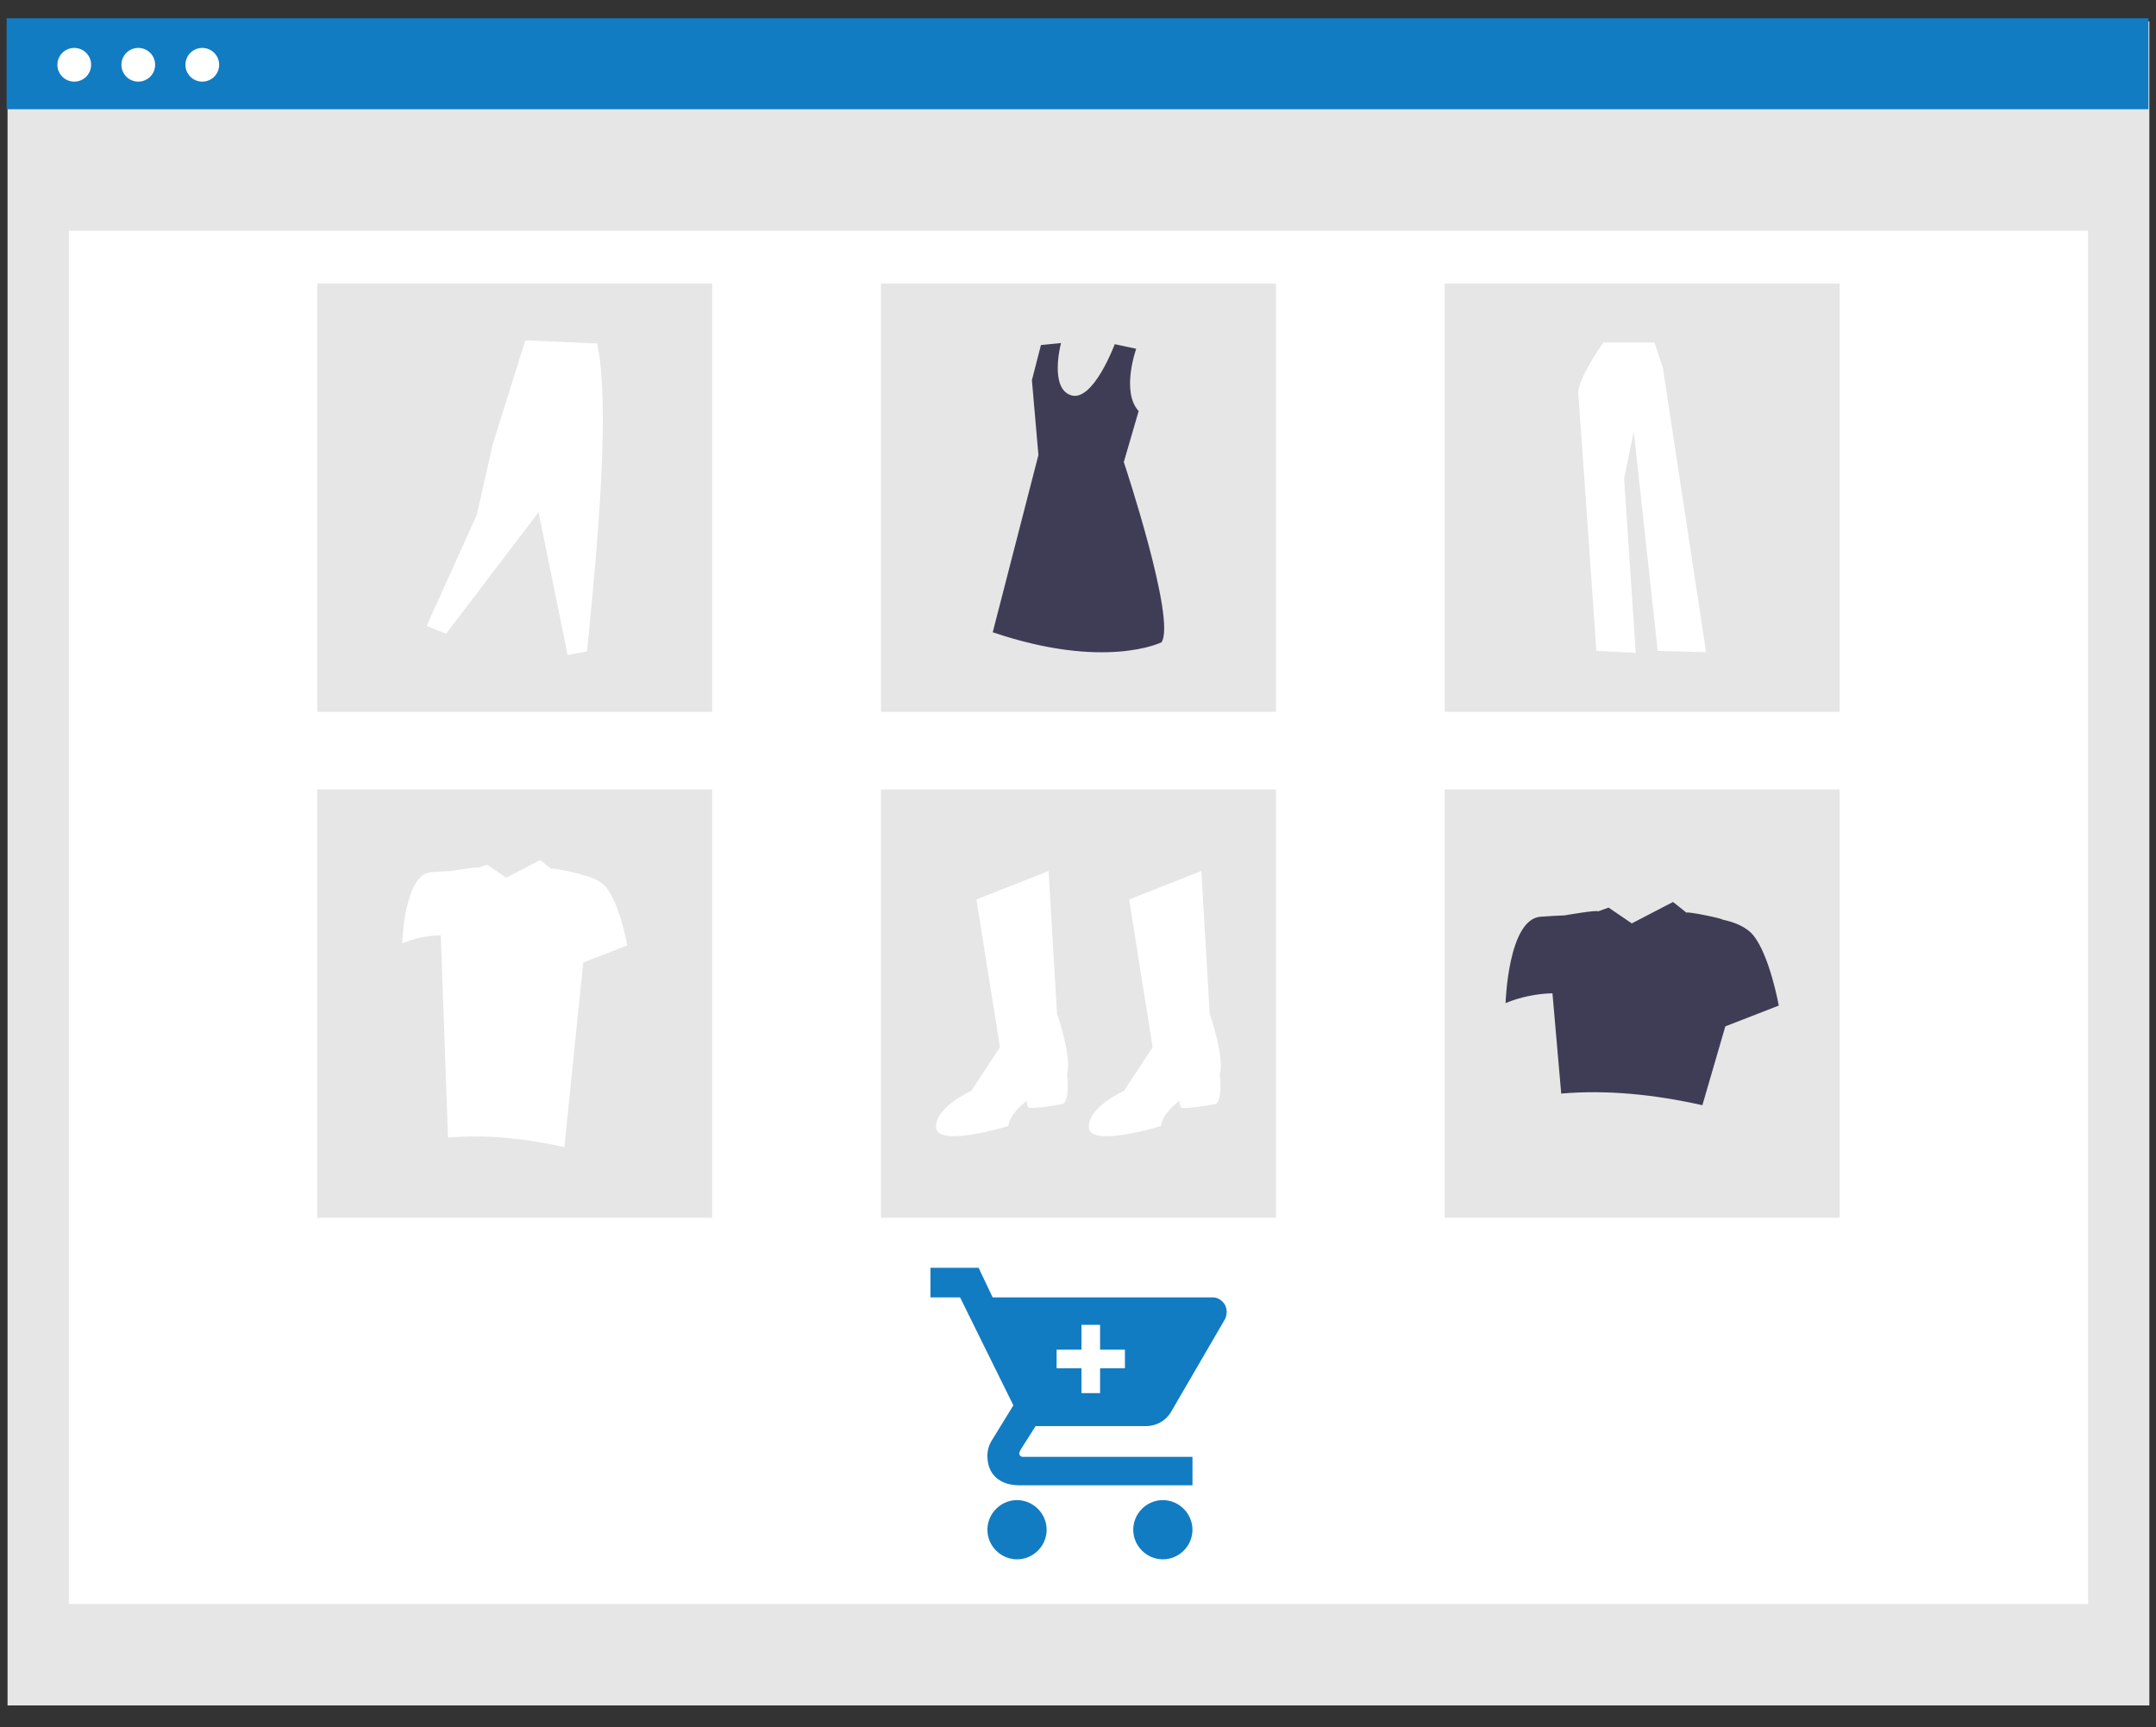 <?xml version="1.0" encoding="UTF-8" standalone="no"?>
<!DOCTYPE svg PUBLIC "-//W3C//DTD SVG 1.1//EN" "http://www.w3.org/Graphics/SVG/1.1/DTD/svg11.dtd">
<svg width="100%" height="100%" viewBox="0 0 649 520" version="1.1" xmlns="http://www.w3.org/2000/svg" xmlns:xlink="http://www.w3.org/1999/xlink" xml:space="preserve" xmlns:serif="http://www.serif.com/" style="fill-rule:evenodd;clip-rule:evenodd;stroke-linejoin:round;stroke-miterlimit:2;">
    <rect x="0" y="0" width="649" height="520" fill="#333333" stroke="none"/>
    <g transform="matrix(1,0,0,1.228,2,5.984)">
        <rect x="0.275" y="0.366" width="644.725" height="412.91" style="fill:rgb(230,230,230);"/>
    </g>
    <g transform="matrix(1,0,0,1.228,2,5.419)">
        <rect x="18.711" y="52.155" width="607.853" height="336.693" style="fill:white;"/>
    </g>
    <g transform="matrix(1,0,0,1,2,5.502)">
        <rect x="0" y="0" width="644.725" height="27.39" style="fill:rgb(17,124,194);"/>
    </g>
    <g transform="matrix(1,0,0,1,2,5.502)">
        <circle cx="20.354" cy="14.003" r="5.077" style="fill:white;"/>
    </g>
    <g transform="matrix(1,0,0,1,2,5.502)">
        <circle cx="39.624" cy="14.003" r="5.077" style="fill:white;"/>
    </g>
    <g transform="matrix(1,0,0,1,2,5.502)">
        <circle cx="58.893" cy="14.003" r="5.077" style="fill:white;"/>
    </g>
    <g transform="matrix(1,0,0,1,2,5.502)">
        <rect x="93.501" y="79.848" width="118.887" height="128.982" style="fill:rgb(230,230,230);"/>
    </g>
    <g transform="matrix(1,0,0,1,2,5.502)">
        <rect x="263.193" y="79.848" width="118.887" height="128.982" style="fill:rgb(230,230,230);"/>
    </g>
    <g transform="matrix(1,0,0,1,2,5.502)">
        <rect x="432.885" y="79.848" width="118.887" height="128.982" style="fill:rgb(230,230,230);"/>
    </g>
    <g transform="matrix(1,0,0,1,2,5.502)">
        <rect x="93.501" y="232.176" width="118.887" height="128.982" style="fill:rgb(230,230,230);"/>
    </g>
    <g transform="matrix(1,0,0,1,2,5.502)">
        <rect x="263.193" y="232.176" width="118.887" height="128.982" style="fill:rgb(230,230,230);"/>
    </g>
    <g transform="matrix(1,0,0,1,2,5.502)">
        <rect x="432.885" y="232.176" width="118.887" height="128.982" style="fill:rgb(230,230,230);"/>
    </g>
    <g transform="matrix(1,0,0,1,-159.5,-124.761)">
        <path d="M453.428,395.588L475.15,387L477.675,429.939C477.675,429.939 482.222,443.073 480.706,448.125C480.706,448.125 481.717,456.713 479.191,457.218C476.665,457.723 469.593,458.733 469.088,458.228C468.583,457.723 468.583,456.207 468.583,456.207C468.583,456.207 463.531,459.744 463.026,463.785C463.026,463.785 441.809,470.352 441.304,464.29C440.799,458.228 451.912,453.176 451.912,453.176L460.5,440.042L453.428,395.588Z" style="fill:white;fill-rule:nonzero;"/>
    </g>
    <g transform="matrix(1,0,0,1,-159.5,-124.761)">
        <path d="M499.397,395.588L521.119,387L523.645,429.939C523.645,429.939 528.192,443.073 526.676,448.125C526.676,448.125 527.687,456.713 525.161,457.218C522.635,457.723 515.563,458.733 515.057,458.228C514.552,457.723 514.552,456.207 514.552,456.207C514.552,456.207 509.501,459.744 508.996,463.785C508.996,463.785 487.779,470.352 487.274,464.29C486.768,458.228 497.882,453.176 497.882,453.176L506.47,440.042L499.397,395.588Z" style="fill:white;fill-rule:nonzero;"/>
    </g>
    <g transform="matrix(1,0,0,1,-159.5,-124.761)">
        <path d="M501.522,229.773C501.522,229.773 496.897,242.696 502.256,248.525L497.789,263.877C497.789,263.877 513.662,311.499 509.127,318.151C509.127,318.151 492.195,326.617 458.331,315.127L472.088,261.761L470.123,239.235L472.844,228.652L478.891,228.047C478.891,228.047 475.263,241.654 481.915,243.77C488.567,245.887 495.056,228.387 495.056,228.387L501.522,229.773Z" style="fill:rgb(63,61,86);fill-rule:nonzero;"/>
    </g>
    <g transform="matrix(1,0,0,1,-159.5,-124.761)">
        <path d="M287.921,313.204L293.758,315.592L321.616,278.979L330.371,321.959L336.208,320.898C339.952,283.843 343.005,246.048 339.259,228.172L317.636,227.244L307.82,258.55L303.044,279.775L287.921,313.204Z" style="fill:white;fill-rule:nonzero;"/>
    </g>
    <g transform="matrix(1,0,0,1,-159.5,-124.761)">
        <path d="M642.178,227.875C642.178,227.875 634.212,238.95 634.601,243.418C634.989,247.887 640.041,320.745 640.041,320.745L651.892,321.328L648.395,268.87L651.31,254.687L658.498,320.745L673.07,321.133L660.052,235.453L657.527,227.875L642.178,227.875Z" style="fill:white;fill-rule:nonzero;"/>
    </g>
    <g transform="matrix(1,0,0,1,-159.5,-124.761)">
        <path d="M687.2,406.281C685.085,403.743 681.449,402.37 677.958,401.629C678.062,401.311 667.339,399.097 667.16,399.553L663.119,396.334L650.704,402.781L643.726,398.031L640.485,399.182C640.617,398.61 630.424,400.375 630.424,400.375C628.477,400.445 625.99,400.567 623.206,400.781C613.457,401.531 612.707,426.779 612.707,426.779C617.193,424.944 621.976,423.942 626.821,423.824L629.456,454.026C643.008,452.863 657.222,454.216 671.951,457.526L678.86,433.785L694.949,427.529C694.949,427.529 692.2,412.28 687.2,406.281Z" style="fill:rgb(63,61,86);fill-rule:nonzero;"/>
    </g>
    <g transform="matrix(1,0,0,1,-159.5,-124.761)">
        <path d="M341.941,391.901C340.198,389.81 337.203,388.679 334.326,388.068C334.412,387.807 325.577,385.982 325.429,386.358L322.099,383.706L311.869,389.018L306.12,385.104L303.45,386.052C303.559,385.581 295.16,387.036 295.16,387.036C293.556,387.093 291.506,387.194 289.213,387.37C281.18,387.988 280.562,408.791 280.562,408.791C284.258,407.279 288.199,406.454 292.191,406.356L294.362,467.27C305.529,466.312 317.241,467.427 329.377,470.154L335.069,414.564L348.326,409.409C348.326,409.409 346.06,396.845 341.941,391.901Z" style="fill:white;fill-rule:nonzero;"/>
    </g>
    <g transform="matrix(0.623,0,0,0.623,-273.511,183.544)">
        <path d="M930.43,430.37C922.58,430.37 916.12,436.83 916.12,444.68C916.12,452.53 922.58,458.99 930.43,458.99C938.28,458.99 944.74,452.53 944.74,444.68C944.718,436.838 938.272,430.392 930.43,430.37ZM888.59,318.08L888.59,332.39L902.9,332.39L928.66,384.57L917.89,402.1C916.715,404.173 916.098,406.517 916.1,408.9C916.1,418.48 922.65,423.21 931.53,423.21L1015.2,423.21L1015.2,409.45L933.28,409.45C933.246,409.452 933.211,409.453 933.177,409.453C932.25,409.453 931.487,408.69 931.487,407.763C931.487,407.729 931.488,407.694 931.49,407.66C931.679,407.041 931.933,406.444 932.25,405.88L939.4,394.59L992.71,394.59C997.954,394.633 1002.8,391.726 1005.23,387.08L1031,342.77C1031.5,341.645 1031.75,340.422 1031.72,339.19C1031.68,335.444 1028.59,332.384 1024.84,332.384C1024.75,332.384 1024.65,332.386 1024.56,332.39L918.65,332.39L911.85,318.08L888.59,318.08ZM1000.88,430.37C993.034,430.375 986.58,436.834 986.58,444.68C986.58,452.53 993.04,458.99 1000.89,458.99C1008.74,458.99 1015.2,452.53 1015.2,444.68C1015.18,436.834 1008.73,430.386 1000.88,430.37Z" style="fill:rgb(17,124,194);fill-rule:nonzero;"/>
    </g>
    <g transform="matrix(0.623,0,0,0.623,-247.415,196.91)">
        <path d="M940.67,336.21L928.67,336.21L928.67,324.21L919.67,324.21L919.67,336.21L907.67,336.21L907.67,345.21L919.67,345.21L919.67,357.21L928.67,357.21L928.67,345.21L940.67,345.21L940.67,336.21Z" style="fill:white;fill-rule:nonzero;"/>
    </g>
</svg>
